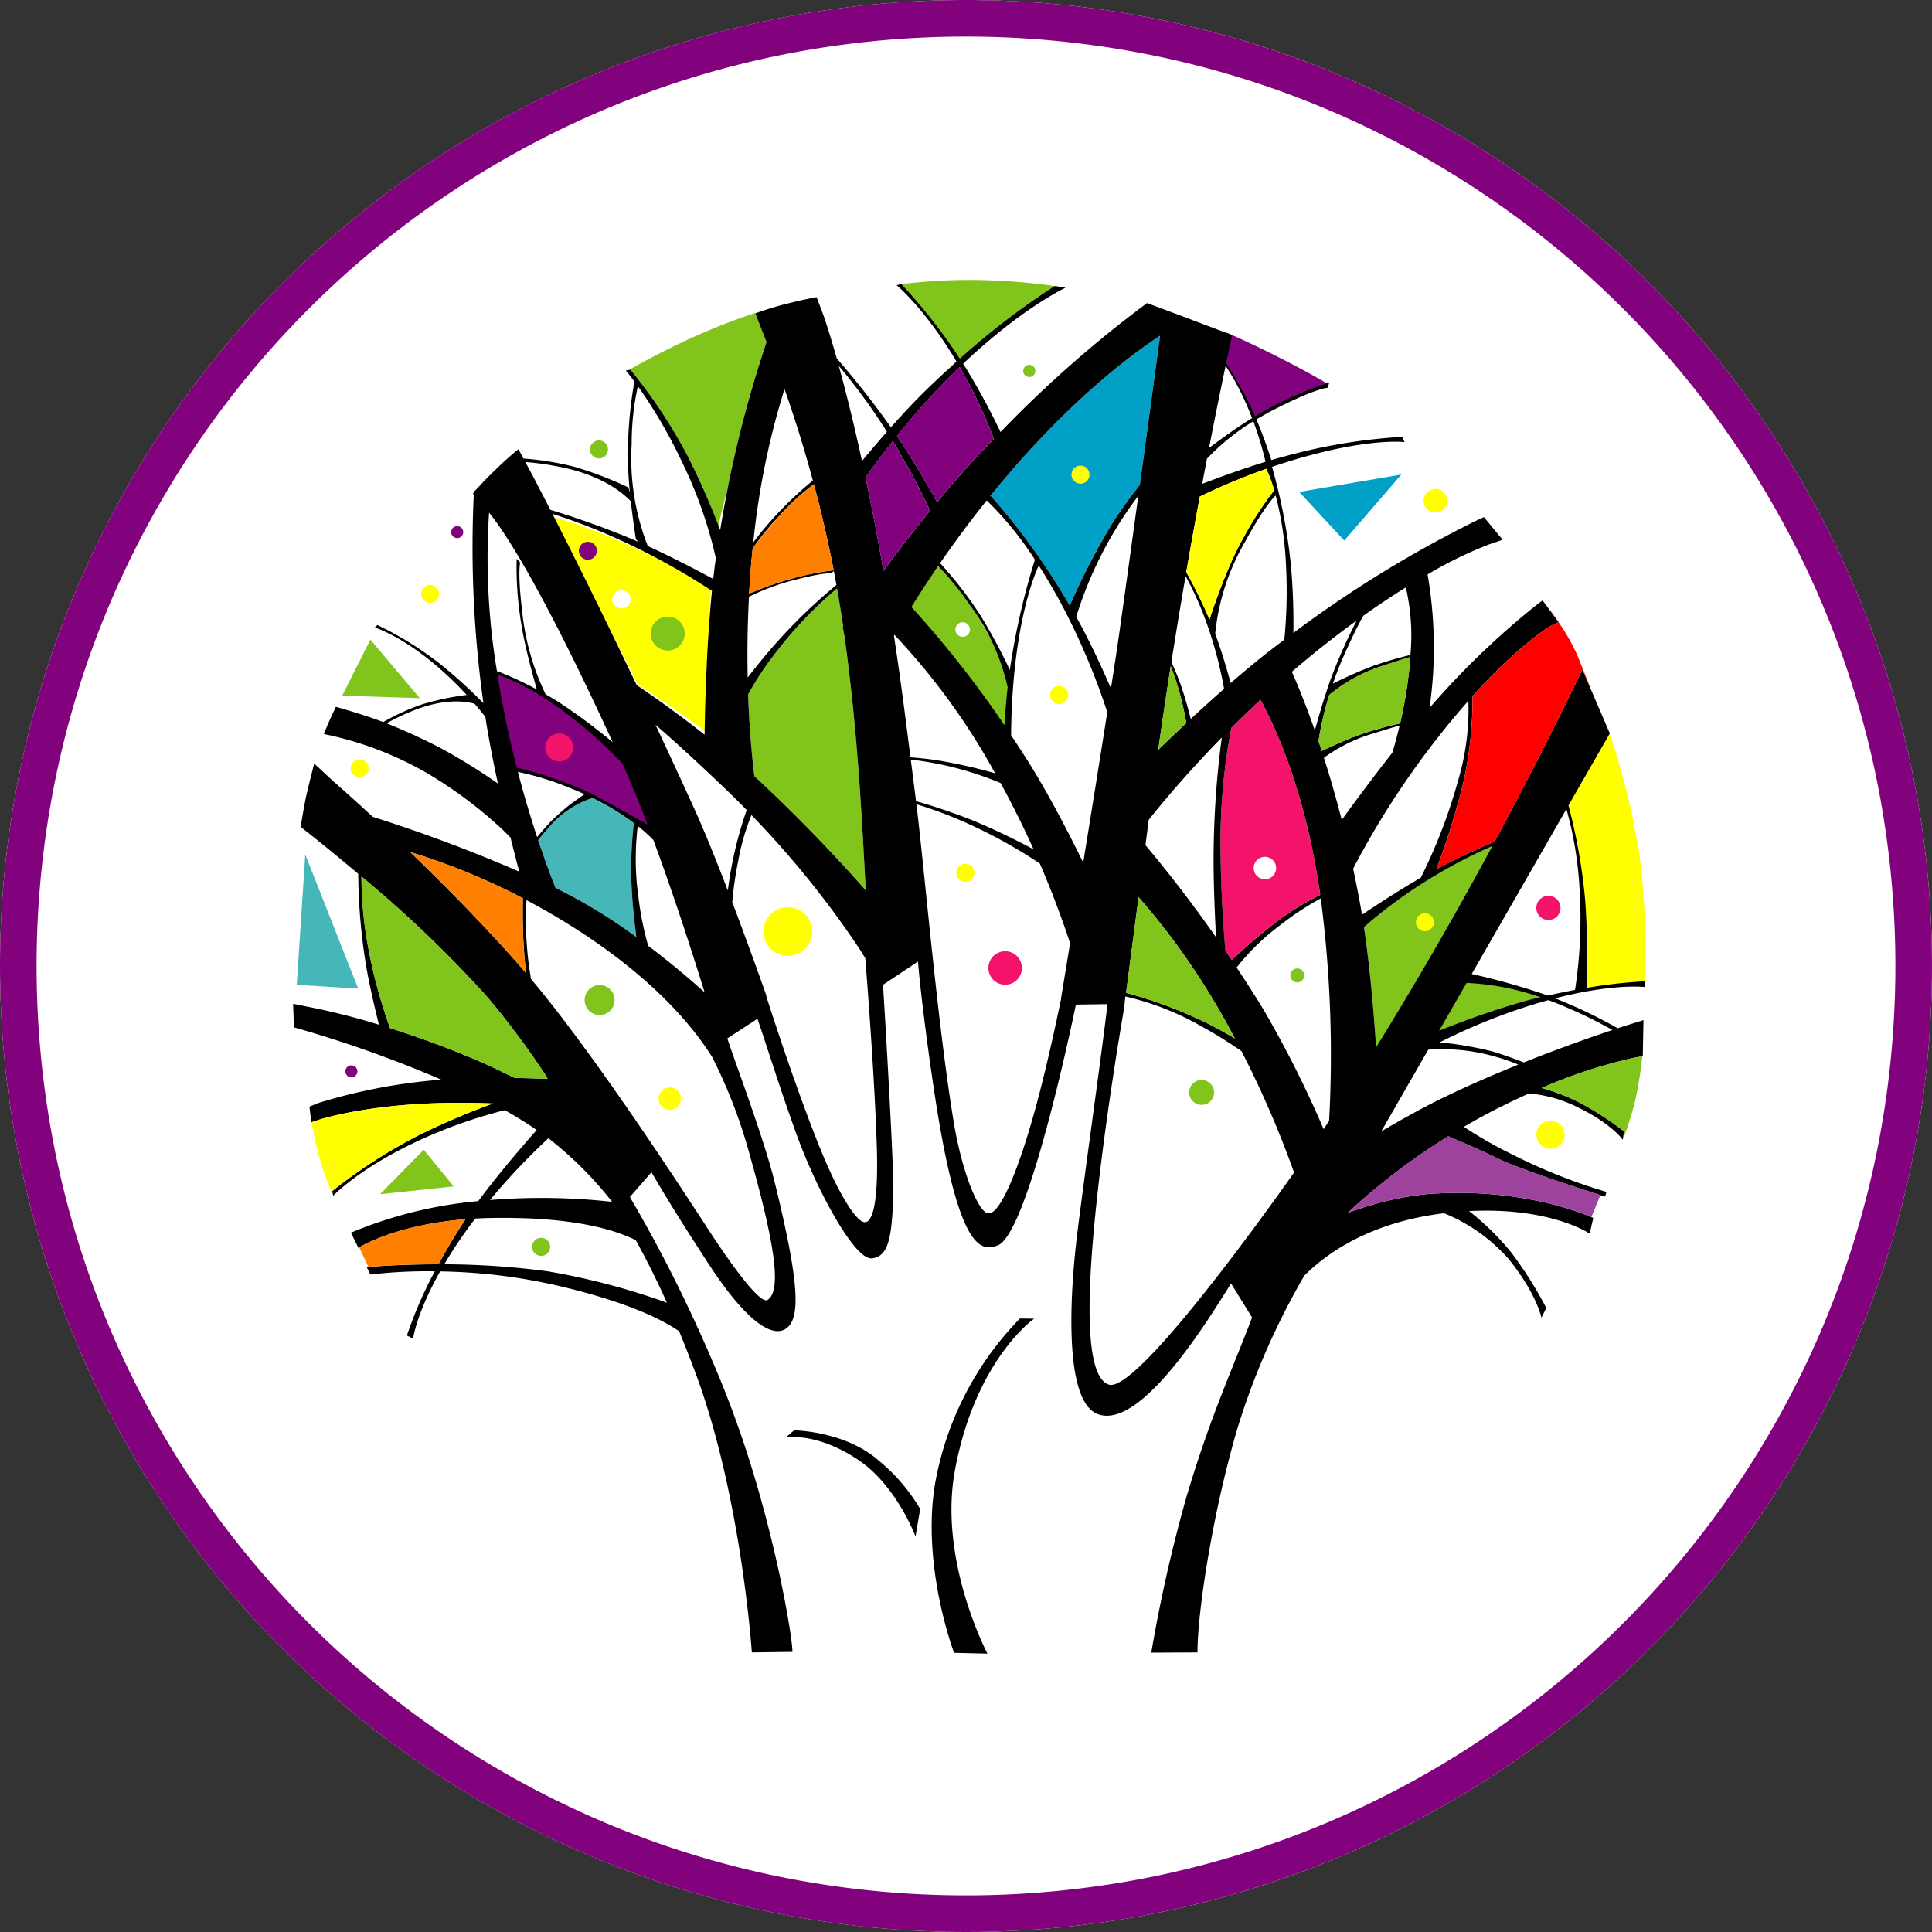 <svg xmlns="http://www.w3.org/2000/svg" width="264" height="264" viewBox="0 0 264 264"><rect x="0" y="0" width="264" height="264" fill="#333333" stroke="none"/><g id="Group_163" data-name="Group 163" transform="translate(358 -4522)"><circle id="Ellipse_18" data-name="Ellipse 18" cx="132" cy="132" r="132" transform="translate(-358 4522)" fill="#fff"></circle><path id="Ellipse_18_-_Outline" data-name="Ellipse 18 - Outline" d="M132,5a127.963,127.963,0,0,0-25.6,2.58A126.277,126.277,0,0,0,61,26.687,127.386,127.386,0,0,0,14.978,82.567,126.327,126.327,0,0,0,7.58,106.4a128.287,128.287,0,0,0,0,51.2A126.276,126.276,0,0,0,26.687,203a127.385,127.385,0,0,0,55.881,46.018,126.327,126.327,0,0,0,23.832,7.4,128.287,128.287,0,0,0,51.2,0A126.277,126.277,0,0,0,203,237.313a127.386,127.386,0,0,0,46.018-55.881,126.327,126.327,0,0,0,7.4-23.832,128.287,128.287,0,0,0,0-51.2A126.277,126.277,0,0,0,237.313,61a127.386,127.386,0,0,0-55.881-46.018A126.327,126.327,0,0,0,157.6,7.58,127.963,127.963,0,0,0,132,5m0-5A132,132,0,1,1,0,132,132,132,0,0,1,132,0Z" transform="translate(-358 4522)" fill="#82027d"></path><path id="Path_24" data-name="Path 24" d="M507.091,167.622c-1.949-13.57-5.779-22.292-8.159-26.656q-2.1,1.95-3.976,3.829a83.133,83.133,0,0,0-1.485,17.145c.06,5.17.359,9.812.663,13.32.284.415.572.843.859,1.271a78.971,78.971,0,0,1,6.573-5.564,39.3,39.3,0,0,1,5.526-3.345" transform="translate(-684.692 4476.655)" fill="#f4136b"></path><path id="Path_25" data-name="Path 25" d="M347.009,103.563a55.789,55.789,0,0,0-8.485,8.92,41.85,41.85,0,0,0-3.664,5.563c.194,5.374.625,9.362.852,11.177a214.283,214.283,0,0,1,15.225,15.613c-.645-12.326-1.225-22.456-2.889-34.624l-.258-1.345.058-.085q-.383-2.665-.839-5.219" transform="translate(-590.635 4498.836)" fill="#80c41c"></path><path id="Path_26" data-name="Path 26" d="M272.5,176.556c.5-.413,1.016-.814,1.5-1.173a7.139,7.139,0,0,0-.759.5,7.583,7.583,0,0,0-.742.673" transform="translate(-553.654 4456.244)" fill="#46b7b8"></path><path id="Path_27" data-name="Path 27" d="M282.43,171.855l.054.025s3.742,2.033,6.014,3.3c.052-.538.088-.853.088-.853l-4.758-2.944s-.595.173-1.4.47" transform="translate(-559.542 4458.615)" fill="#46b7b8"></path><path id="Path_28" data-name="Path 28" d="M277.8,192.934c-.229-1.84-.506-4.311-.61-6.26a53.592,53.592,0,0,1,.272-9.327,33.568,33.568,0,0,0-5.643-3.429,13.255,13.255,0,0,0-6.137,4.222c-.322.363-.6.688-.852,1-.164.219-.312.418-.436.588.938,2.81,1.775,5.024,2.354,6.484a72.783,72.783,0,0,1,11.052,6.725" transform="translate(-548.846 4457.113)" fill="#46b7b8"></path><path id="Path_29" data-name="Path 29" d="M295.116,18.288a71.019,71.019,0,0,1,7.778,11.728,96.154,96.154,0,0,1,4.246,9.558c.307-1.292.765-3.159,1.342-5.355a152.966,152.966,0,0,1,5.238-19.707c-.147-.352-.233-.553-.24-.572l-1.294-3.324s.416-.164,1.148-.408l-.006-.011a82.418,82.418,0,0,0-9.536,3.635c-4.181,1.87-7.944,3.983-8.83,4.488Z" transform="translate(-566.974 4554.205)" fill="#80c41c"></path><path id="Path_30" data-name="Path 30" d="M268.267,79.191c2.581,4.77,6.832,12.759,12.069,23.1,2.732,1.752,5.949,3.939,9.444,6.558-.041-4.4-.015-12.381.537-19.66a94.061,94.061,0,0,0-12.59-6.589,81.734,81.734,0,0,0-9.459-3.412" transform="translate(-551.143 4513.289)" fill="#ffff01"></path><path id="Path_31" data-name="Path 31" d="M418.2,38.171q-1.054,1.244-2.05,2.476l.022.029.079-.027a92.974,92.974,0,0,1,10.757,14.97,95.327,95.327,0,0,1,6-11.537c1.277-1.933,2.486-3.575,3.582-4.951,1.092-8,2.165-15.941,2.767-20.386-3.8,2.484-11.8,8.409-21.153,19.426" transform="translate(-638.845 4549.136)" fill="#01a0c6"></path><path id="Path_32" data-name="Path 32" d="M559.177,190.086a67.924,67.924,0,0,0-7.481,3.835,65.9,65.9,0,0,0-10.054,7.24c.8,5.326,1.325,11.307,1.663,16.4,2.69-4.339,5.577-9.151,8.609-14.424,2.6-4.529,5.045-8.94,7.263-13.053" transform="translate(-713.263 4447.525)" fill="#80c41c"></path><path id="Path_33" data-name="Path 33" d="M566.141,233.84s2.826.328,5.526.777,7.223,1.812,7.223,1.812L562.807,242.5Z" transform="translate(-725.815 4421.577)" fill="#80c41c"></path><path id="Path_34" data-name="Path 34" d="M407.7.965a77.91,77.91,0,0,0-8.048,5.378c-2.863,2.357-5.9,4.952-5.9,4.952a73.221,73.221,0,0,0-4.181-6.058c-1.825-2.249-4.007-4.619-4.007-4.619A75.508,75.508,0,0,1,397.083.027,84.674,84.674,0,0,1,407.7.965" transform="translate(-620.705 4560.252)" fill="#80c41c"></path><path id="Path_35" data-name="Path 35" d="M504.55,25.98l3.075-1.276s-2.608-1.586-7-3.793-6.844-3.218-6.844-3.218l-1.169,2.976a21.981,21.981,0,0,1,2.723,4.232c1.083,2.289,2.046,4.538,2.046,4.538l3.56-1.846Z" transform="translate(-684.189 4549.759)" fill="#82027e"></path><path id="Path_36" data-name="Path 36" d="M608.361,159.274a55.556,55.556,0,0,1,2.628,13.792,65.366,65.366,0,0,1-.175,13.381l8.759-1.109a101.989,101.989,0,0,0-.736-17.4,101.636,101.636,0,0,0-4.254-17.025Z" transform="translate(-752.83 4470.756)" fill="#ffff01"></path><path id="Path_37" data-name="Path 37" d="M221.357,297.055l-4.094-5.008-5.952,6.074Z" transform="translate(-517.367 4387.059)" fill="#80c41c"></path><path id="Path_38" data-name="Path 38" d="M389.721,96.127l-6.13,8.493a91.592,91.592,0,0,1,6.959,8.255c4.1,5.385,7.967,11.622,7.967,11.622l1.255-13.527s-3.191-5.445-4.964-8.625a29.842,29.842,0,0,0-5.086-6.217" transform="translate(-619.534 4503.246)" fill="#80c41c"></path><path id="Path_39" data-name="Path 39" d="M266.576,142.422l-10.424-7.941-7.724-4a20.838,20.838,0,0,0,.815,6.869,58.5,58.5,0,0,1,1.416,6.869,69.58,69.58,0,0,1,8.862,2.415c5.16,1.743,12.193,6.741,12.193,6.741Z" transform="translate(-539.356 4482.873)" fill="#82027e"></path><path id="Path_40" data-name="Path 40" d="M266.576,142.422l-10.424-7.941-7.724-4a20.838,20.838,0,0,0,.815,6.869,58.5,58.5,0,0,1,1.416,6.869,69.58,69.58,0,0,1,8.862,2.415c5.16,1.743,12.193,6.741,12.193,6.741Z" transform="translate(-539.356 4482.873)" fill="#82027e"></path><path id="Path_41" data-name="Path 41" d="M528.88,98.885a1.231,1.231,0,1,1-1.192-1.266,1.226,1.226,0,0,1,1.192,1.266" transform="translate(-704.235 4502.361)" fill="#fff"></path><path id="Path_42" data-name="Path 42" d="M406.453,115.963a.993.993,0,1,1-.963-1.023.994.994,0,0,1,.963,1.023" transform="translate(-631.914 4492.089)" fill="#fff"></path><path id="Path_43" data-name="Path 43" d="M291.776,105.462a1.247,1.247,0,1,1-1.209-1.28,1.245,1.245,0,0,1,1.209,1.28" transform="translate(-563.606 4498.469)" fill="#fff"></path><path id="Path_44" data-name="Path 44" d="M428.89,29.37a.83.83,0,1,1-.807-.85.827.827,0,0,1,.807.85" transform="translate(-645.414 4543.339)" fill="#80c41c"></path><path id="Path_45" data-name="Path 45" d="M486.346,270.378a1.7,1.7,0,1,1-1.65-1.75,1.706,1.706,0,0,1,1.65,1.75" transform="translate(-678.452 4400.947)" fill="#80c41c"></path><path id="Path_46" data-name="Path 46" d="M403.1,49.171a.828.828,0,1,1-.8-.85.829.829,0,0,1,.8.85" transform="translate(-630.12 4531.596)" fill="#fff"></path><path id="Path_47" data-name="Path 47" d="M407.244,197.284a1.234,1.234,0,1,1-1.2-1.267,1.231,1.231,0,0,1,1.2,1.267" transform="translate(-632.098 4444.008)" fill="#ffff01"></path><path id="Path_48" data-name="Path 48" d="M561.54,213.935a1.227,1.227,0,1,1-1.192-1.271,1.225,1.225,0,0,1,1.192,1.271" transform="translate(-723.608 4434.135)" fill="#ffff01"></path><path id="Path_49" data-name="Path 49" d="M518.82,232.166a.952.952,0,1,1-.927-.982.952.952,0,0,1,.927.982" transform="translate(-698.6 4423.153)" fill="#80c41c"></path><path id="Path_50" data-name="Path 50" d="M284.228,55.158a1.231,1.231,0,1,1-1.2-1.264,1.232,1.232,0,0,1,1.2,1.264" transform="translate(-559.148 4528.291)" fill="#80c41c"></path><path id="Path_51" data-name="Path 51" d="M307.852,272.708a1.53,1.53,0,1,1-1.483-1.572,1.537,1.537,0,0,1,1.483,1.572" transform="translate(-572.803 4399.459)" fill="#ffff01"></path><path id="Path_52" data-name="Path 52" d="M284.063,238.866a2.047,2.047,0,1,1-1.983-2.11,2.046,2.046,0,0,1,1.983,2.11" transform="translate(-558.083 4419.849)" fill="#80c41c"></path><path id="Path_53" data-name="Path 53" d="M226.459,238.631a1.532,1.532,0,1,1-1.487-1.574,1.531,1.531,0,0,1,1.487,1.574" transform="translate(-524.533 4419.67)" fill="#fff"></path><path id="Path_54" data-name="Path 54" d="M507.683,195.281a1.532,1.532,0,1,1-1.487-1.574,1.532,1.532,0,0,1,1.487,1.574" transform="translate(-691.308 4445.378)" fill="#fff"></path><path id="Path_55" data-name="Path 55" d="M270.575,154.242a1.91,1.91,0,1,1-1.856-1.964,1.914,1.914,0,0,1,1.856,1.964" transform="translate(-550.247 4469.946)" fill="#f4136b"></path><path id="Path_56" data-name="Path 56" d="M420.126,227.75a2.287,2.287,0,1,1-2.219-2.348,2.287,2.287,0,0,1,2.219,2.348" transform="translate(-638.489 4426.582)" fill="#f4136b"></path><path id="Path_57" data-name="Path 57" d="M602.825,208.493a1.653,1.653,0,1,1-1.606-1.7,1.651,1.651,0,0,1,1.606,1.7" transform="translate(-747.587 4437.619)" fill="#f4136b"></path><path id="Path_58" data-name="Path 58" d="M346.67,214.048a3.323,3.323,0,1,1-3.228-3.416,3.322,3.322,0,0,1,3.228,3.416" transform="translate(-593.698 4435.341)" fill="#ffff01"></path><path id="Path_59" data-name="Path 59" d="M236.811,83.5a.821.821,0,1,1-.8-.844.823.823,0,0,1,.8.844" transform="translate(-531.514 4511.232)" fill="#82027e"></path><path id="Path_60" data-name="Path 60" d="M201.282,264.556a.822.822,0,1,1-.8-.841.824.824,0,0,1,.8.841" transform="translate(-510.444 4403.86)" fill="#82027e"></path><path id="Path_61" data-name="Path 61" d="M203.867,162.229a1.234,1.234,0,1,1-1.2-1.264,1.234,1.234,0,0,1,1.2,1.264" transform="translate(-511.488 4464.794)" fill="#ffff01"></path><path id="Path_62" data-name="Path 62" d="M603.4,284.266a1.924,1.924,0,1,1-1.867-1.976,1.921,1.921,0,0,1,1.867,1.976" transform="translate(-747.609 4392.846)" fill="#ffff01"></path><path id="Path_63" data-name="Path 63" d="M227.538,103.66a1.231,1.231,0,1,1-1.2-1.266,1.236,1.236,0,0,1,1.2,1.266" transform="translate(-525.53 4499.529)" fill="#ffff01"></path><path id="Path_64" data-name="Path 64" d="M445.912,63.627a1.23,1.23,0,1,1-1.2-1.266,1.229,1.229,0,0,1,1.2,1.266" transform="translate(-655.034 4523.27)" fill="#ffff01"></path><path id="Path_65" data-name="Path 65" d="M264.807,322.9a1.234,1.234,0,1,1-1.2-1.266,1.23,1.23,0,0,1,1.2,1.266" transform="translate(-547.628 4369.511)" fill="#80c41c"></path><path id="Path_66" data-name="Path 66" d="M438.733,137.588a1.234,1.234,0,1,1-1.2-1.264,1.23,1.23,0,0,1,1.2,1.264" transform="translate(-650.771 4479.408)" fill="#ffff01"></path><path id="Path_67" data-name="Path 67" d="M564.9,71.82a1.618,1.618,0,1,1-1.57-1.666,1.614,1.614,0,0,1,1.57,1.666" transform="translate(-725.138 4518.649)" fill="#ffff01"></path><path id="Path_68" data-name="Path 68" d="M592.481,142.055a1.228,1.228,0,1,1-1.193-1.269,1.23,1.23,0,0,1,1.193,1.269" transform="translate(-741.956 4476.761)" fill="#ffff01"></path><path id="Path_69" data-name="Path 69" d="M280.486,89.178A1.23,1.23,0,1,1,279.3,87.91a1.23,1.23,0,0,1,1.191,1.268" transform="translate(-556.93 4508.119)" fill="#82027e"></path><path id="Path_70" data-name="Path 70" d="M306.8,115.425a2.321,2.321,0,1,1-2.25-2.391,2.317,2.317,0,0,1,2.25,2.391" transform="translate(-571.239 4493.22)" fill="#80c41c"></path><path id="Path_71" data-name="Path 71" d="M383.555,74A1.6,1.6,0,1,1,382,72.357,1.6,1.6,0,0,1,383.555,74" transform="translate(-617.615 4517.342)" fill="#80c41c"></path><path id="Path_72" data-name="Path 72" d="M183.316,210.728l1.163-17.812,7.23,18.325Z" transform="translate(-500.764 4445.846)" fill="#46b7b8"></path><path id="Path_73" data-name="Path 73" d="M519.895,67.718l6.158,6.645,7.8-9.019Z" transform="translate(-700.366 4521.501)" fill="#01a0c6"></path><path id="Path_74" data-name="Path 74" d="M202.425,120.769l-3.847,7.658,10.6.341Z" transform="translate(-509.815 4488.632)" fill="#80c41c"></path><path id="Path_75" data-name="Path 75" d="M396.908,371.6c-1.749,11.242,2.651,22.8,2.651,22.8l4.558.107s-6.73-12.714-4.442-25.059C402.486,354.29,410.5,348.74,410.5,348.74l-1.94-.026a43.054,43.054,0,0,0-11.653,22.89" transform="translate(-627.187 4353.453)"></path><path id="Path_76" data-name="Path 76" d="M360.144,390.33c-4.617-4-11.491-4.064-11.491-4.064l-1.122.966s4.273-.766,10.026,3.161c5.118,3.494,7.693,10.363,7.693,10.363l.641-3.739a24.991,24.991,0,0,0-5.746-6.687" transform="translate(-598.149 4331.184)"></path><path id="Path_77" data-name="Path 77" d="M339.3,112.533c-2.97,1.444-5.986,3.139-8.522,4.64L337.2,106a26.15,26.15,0,0,1,8.782.846,27.663,27.663,0,0,1,3.531,1.194c-3.314,1.334-6.842,2.854-10.211,4.5m-45.691,39.241c-3.281-.947-3-11.583-2.057-21.684,1.3-13.94,4.055-29.517,4.084-29.755l.179-1.609a37.71,37.71,0,0,1,10.262,4,60.355,60.355,0,0,1,5.608,3.469,137.189,137.189,0,0,1,7.181,16.584c-4.08,5.781-21.372,29.9-25.256,29m-16.567-23.48c-.981.176-3.412-4.539-4.753-12.825-2.226-13.752-3.986-34.686-5.031-43.018a56.2,56.2,0,0,1,6.987,2.623,68.445,68.445,0,0,1,9.873,5.472c1.985,4.6,3.342,8.446,4.14,10.9-.749,4.58-1.244,7.576-1.244,7.576l.022,0c-.751,3.635-1.925,9.031-3.239,13.97-2.488,9.353-5.214,15.805-6.756,15.3m-16.787,1.263c-.943.154-3.267-3-6.087-9.926-3.1-7.622-6.334-17.54-7.424-20.95l.034-.036s-2.12-6.061-4.682-12.811a49.094,49.094,0,0,1,.8-5.549,31.418,31.418,0,0,1,1.821-6.356,128.241,128.241,0,0,1,14.722,18.226l.834,1.324c.176,2.186,1.3,16.417,1.583,26,.233,7.991-.728,10.044-1.6,10.078M246.952,140.17c-.87.718-4.341-3.791-8.217-9.738-2.616-4.013-15.139-23.426-24.132-34.088a46.385,46.385,0,0,1-.618-10.778c1.109.587,2.234,1.207,3.373,1.872,12.7,7.41,18.974,14.761,22,19.572a69.814,69.814,0,0,1,5.053,13.087c3.189,11.3,4.621,18.723,2.543,20.073m-30-3.873a109.2,109.2,0,0,0-14.21-.973c.914-1.547,2.017-3.243,3.359-5.081.289-.4.582-.781.875-1.166.561-.03,1.127-.058,1.719-.071,11.122-.247,17.1,1.474,20.207,3.018,1.266,2.265,2.712,5.091,4.265,8.548a95.8,95.8,0,0,0-16.215-4.274m8.725-9.508a87.752,87.752,0,0,0-16.688-.246,90.009,90.009,0,0,1,7.982-8.442,49.747,49.747,0,0,1,8.705,8.688m-33.143-33.84a53.387,53.387,0,0,1-1.1-10.61A164.383,164.383,0,0,1,208.47,98.618,112.666,112.666,0,0,1,216.8,109.8l.053.189c-1.016-.042-2.609-.1-4.488-.126-2.063-1.029-4.177-2.021-6.147-2.838-3.994-1.66-7.684-2.962-10.88-3.97a72.082,72.082,0,0,1-2.813-10.107M213.484,85.3a76.621,76.621,0,0,0,.427,10.225q-.925-1.081-1.852-2.119c-4.75-5.317-9.747-10.346-13.979-14.421a90.072,90.072,0,0,1,15.4,6.315m-10.8-20.282a76.1,76.1,0,0,0-7.818-3.613,28.1,28.1,0,0,1,3.488-1.674c4.53-1.865,7.551-1.289,8.542-1,.63.731,1.124,1.347,1.469,1.793.44,2.907,1.058,6.067,1.718,9.106a83.974,83.974,0,0,0-7.4-4.611M218.43,26.343c6.013,1.148,8.922,3.771,9.805,4.72.313,2.791.7,5.2.7,5.2l.392.367c-.5-.217-.988-.429-1.468-.626-4-1.639-7.653-2.874-10.619-3.772-1.469-2.873-2.3-4.455-2.33-4.51L213.827,25.7a36.983,36.983,0,0,1,4.6.644M229.2,15.334a67.938,67.938,0,0,1,5.932,10.146,60.231,60.231,0,0,1,4.726,13.351c-.13.922-.249,1.876-.359,2.848-2.236-1.21-5.641-2.994-8.943-4.5a32.845,32.845,0,0,1-2.2-13.938,36.1,36.1,0,0,1,.847-7.9m23.91,12.884a50.737,50.737,0,0,0-6.378,6.248c-.555.638-1.163,1.409-1.761,2.209a105.981,105.981,0,0,1,4.263-20.958c1.146,3.245,2.525,7.5,3.876,12.5m9.816-7.133c.1.161.2.317.3.477-1.205,1.373-2.362,2.738-3.4,3.991-1.183-5.424-2.28-9.757-3.173-13a80.713,80.713,0,0,1,6.276,8.536m6.73-4.794c1.208-1.3,2.383-2.483,3.52-3.579l.061.1a69.287,69.287,0,0,1,4.607,9.716q-1.338,1.381-2.717,2.855c-1.655,1.775-3.363,3.754-5.036,5.779-1.468-2.613-3.506-6.1-5.491-9.027,1.514-1.88,3.2-3.852,5.055-5.847m30.895-7.846c-.6,4.445-1.675,12.384-2.767,20.386-1.1,1.377-2.3,3.018-3.582,4.951a95.321,95.321,0,0,0-5.995,11.538A92.956,92.956,0,0,0,277.45,30.35l-.143.048q1.015-1.256,2.092-2.526C288.75,16.855,296.75,10.93,300.552,8.446m12.073,9.979c.182.433.349.855.509,1.271-2.034,1.24-4.418,2.982-5.885,4.086.939-4.833,1.728-8.676,2.266-11.23a34.785,34.785,0,0,1,3.11,5.872m2.339,7.244c-3.071.934-6.318,2.124-8.651,3.018.223-1.188.443-2.343.654-3.443a30.969,30.969,0,0,1,6.334-5.112,44.649,44.649,0,0,1,1.663,5.536m2.577,24.3q-.825.619-1.66,1.26c-1.833,1.411-3.761,3.012-5.675,4.672-.481-1.755-1.256-4.417-2.116-6.736a30.981,30.981,0,0,1,4-12.419c2.688-4.917,3.964-6.2,4.267-6.467a45.518,45.518,0,0,1,1.391,9.146,68.518,68.518,0,0,1-.21,10.544m9.888-2.612c-.906,1.75-2,4.056-3.137,6.922-.933,2.344-1.92,5.7-2.585,8.1-1.336-3.826-2.482-6.545-3.138-8.017.216-.185.43-.37.648-.556,2.919-2.47,5.669-4.607,8.212-6.45m7.34,4.711a52.534,52.534,0,0,0-5.216,1.54,56.293,56.293,0,0,0-5.379,2.38c.43-1.241.931-2.539,1.534-3.9,1.1-2.486,1.96-4.192,2.61-5.366,2.1-1.494,4.049-2.782,5.824-3.887a28.89,28.89,0,0,1,.626,9.234m7.919,6.262a34.164,34.164,0,0,1-1.408,10.913A73.312,73.312,0,0,1,336.187,82.5c-2.841,1.635-5.939,3.656-8.035,5.062-.075-.444-.149-.883-.228-1.314q-.469-2.578-.983-4.978a115.465,115.465,0,0,1,11.883-18.321c1.359-1.721,2.645-3.241,3.864-4.616m-28.052,42.092c-1.214-1.981-2.425-3.864-3.615-5.656a31.161,31.161,0,0,1,5.748-5.628,39.9,39.9,0,0,1,5.736-3.809c.056.4.113.792.165,1.2a166.063,166.063,0,0,1,.987,29.19c-.254.386-.5.762-.75,1.136a148.169,148.169,0,0,0-8.271-16.432M297.622,85.157a97.712,97.712,0,0,1,12.446,17.986q.365.664.719,1.325c-1.388-.82-2.842-1.628-4.158-2.259a60.086,60.086,0,0,0-10.715-3.97c.053-.4.827-6.341,1.709-13.081m-2.576-36.511c-.29,2.049-.708,4.814-1.2,7.987-1.347-3.094-3.066-6.807-4.749-9.778a53.424,53.424,0,0,1,8.482-16.532c-.958,7.012-1.906,13.9-2.535,18.323m9.7,12.165a49.157,49.157,0,0,0-1.43-4.855c-.4-1.079-.811-2.063-1.211-2.948.645-4.083,1.3-8.013,1.937-11.725a43.219,43.219,0,0,1,2.93,6.567,55.469,55.469,0,0,1,2.334,8.839c-1.56,1.371-3.1,2.768-4.56,4.123m-5.728,13.763c2.042-2.559,5.448-6.61,9.978-11.238a127.819,127.819,0,0,0-1.111,14.912c-.074,3.818.127,8.747.321,12.388-4.1-5.847-7.664-10.238-9.648-12.589.158-1.194.311-2.361.46-3.473m3-20.978c.273.7.546,1.453.81,2.294a40.458,40.458,0,0,1,1.312,5.488c-1.373,1.281-2.664,2.511-3.825,3.632.55-3.9,1.122-7.719,1.7-11.414m23.366,21c-.806-3.142-1.633-5.98-2.431-8.486a21.568,21.568,0,0,1,6.3-3.187c2.428-.75,3.356-1.048,4.04-1.2-.367,1.552-.726,2.815-.993,3.7-2.725,3.458-5.341,7.011-6.912,9.179m-1.707-17.08a21.845,21.845,0,0,1,7.048-3.893c2.471-.806,3.35-1.1,4.026-1.262-.024.339-.047.675-.079,1.031a60.5,60.5,0,0,1-1.312,8.021,52.015,52.015,0,0,0-5.306,1.475c-1.664.555-4.086,1.663-5.4,2.283q-.223-.686-.442-1.336a42.976,42.976,0,0,1,1.468-6.321m-9.392.674c2.38,4.363,6.21,13.086,8.159,26.656a39.38,39.38,0,0,0-5.526,3.345,78.9,78.9,0,0,0-6.572,5.565c-.288-.428-.576-.856-.86-1.271-.3-3.508-.6-8.15-.663-13.321A83.108,83.108,0,0,1,310.3,62.015q1.877-1.873,3.976-3.829m.812-31.557c.04.086.086.19.134.3.029.157.045.249.045.249l.034-.062a23.973,23.973,0,0,1,.852,2.443,50.081,50.081,0,0,0-5.5,9.013,78.651,78.651,0,0,0-3.332,8.664,63.422,63.422,0,0,0-3.188-6.479c.639-3.686,1.264-7.15,1.858-10.343a88.475,88.475,0,0,1,9.1-3.788M282.655,66.82c-.825-1.315-1.643-2.565-2.455-3.78.02-2.479.13-5.314.42-8.3.887-9.169,2.87-13.848,3.363-14.895a77.665,77.665,0,0,1,3.97,6.955,94.673,94.673,0,0,1,5.391,13.077c-1,6.371-2.2,13.855-3.287,20.567-2.1-4.29-4.784-9.447-7.4-13.622m-16.16-.453c.942.1,1.974.249,3.095.458a45.2,45.2,0,0,1,9.174,2.738C280.5,72.732,282,75.8,283.28,78.637a90.568,90.568,0,0,0-8.351-3.979c-2.889-1.146-5.535-2-7.719-2.622-.241-1.921-.483-3.841-.715-5.668m-21.378,2.257c-.227-1.815-.658-5.8-.852-11.177a41.89,41.89,0,0,1,3.664-5.563,55.837,55.837,0,0,1,8.485-8.921q.454,2.551.839,5.219l-.058.084.258,1.346c1.664,12.168,2.243,22.3,2.889,34.624a214.3,214.3,0,0,0-15.225-15.613m-8.223,4.41Q234.145,67,231.605,61.6c2.191,1.885,5.194,4.6,9.3,8.524q1.648,1.57,3.165,3.128a53.906,53.906,0,0,0-2.578,10.995c-1.539-4.007-3.185-8.108-4.6-11.216m-6.28,18.775a42.866,42.866,0,0,1-1.338-6.683,37.121,37.121,0,0,1-.089-9.692,22.6,22.6,0,0,1,2.135,1.919c2.72,7.337,5.276,15.258,7,20.811-1.434-1.292-4.209-3.716-7.709-6.355m-8.685-20.716a33.593,33.593,0,0,0-4.273,3.381,31.158,31.158,0,0,0-2.216,2.488c-.841-2.548-1.755-5.559-2.632-8.917A37.539,37.539,0,0,1,219.8,70.2c.751.288,1.451.587,2.126.89m-4.94-12.772.206.2-.065-.1c.221.147.438.287.666.444a59.812,59.812,0,0,1,9.3,8.053l.09.2c1.1,2.433,2.228,5.209,3.34,8.125-1.146-.7-7.545-4.176-7.545-4.176-.289-.136-.572-.267-.842-.383a55.855,55.855,0,0,0-9.481-3.218c-.74-2.883-1.448-6.008-2.058-9.315q-.323-1.753-.581-3.405a31.387,31.387,0,0,1,6.971,3.583m21.329,4.628c-3.431-2.7-6.595-4.967-9.284-6.783C224.047,45.7,219.988,37.61,217.523,32.78a81.411,81.411,0,0,1,9.374,3.638,93.989,93.989,0,0,1,12.43,6.89c-.726,7.264-.944,15.241-1.009,19.641m17.639-22.457a38.836,38.836,0,0,0-7.028,1.525c-1.354.4-3.159,1.1-4.529,1.663.1-1.7.223-3.437.391-5.216.031-.321.065-.633.1-.95a36.354,36.354,0,0,1,3.508-4.315,32.051,32.051,0,0,1,4.852-4.475c.955,3.582,1.89,7.531,2.71,11.768m-11.581,3.619a31.185,31.185,0,0,1,6.077-2.263c4.343-1.124,5.2-.94,5.2-.94l.318-.354q.185.959.362,1.938a74.759,74.759,0,0,0-8.169,7.856c-1.282,1.42-2.731,3.215-3.961,4.794-.069-3.3-.037-7.03.176-11.03m18.375-3.55c-.822-4.729-1.647-8.973-2.442-12.749,1.066-1.507,2.316-3.187,3.723-4.962a94.76,94.76,0,0,1,5.089,9.5c-2.313,2.848-4.517,5.725-6.37,8.209m3.813,4.945c1.061-1.7,2.281-3.582,3.655-5.586a36.452,36.452,0,0,1,4.206,5.125,29.587,29.587,0,0,1,5.3,11.426c-.187,1.676-.329,3.481-.435,5.2a144.252,144.252,0,0,0-12.721-16.168M265.5,58.648q-.636-4.824-1.307-9.208l.07-.12a91.585,91.585,0,0,1,13.752,18.908,72.372,72.372,0,0,0-8.05-1.8c-1.257-.176-2.433-.3-3.512-.377-.361-2.84-.693-5.434-.953-7.4m11.367-27.706a45.094,45.094,0,0,1,6.587,8.1,96.822,96.822,0,0,0-3.427,15.07,74.513,74.513,0,0,0-4.051-7.514,53.027,53.027,0,0,0-5.479-7.086c1.855-2.686,3.981-5.584,6.369-8.566M225.763,63.989a80.356,80.356,0,0,0-7.547-5.591c-.555-.342-1.092-.656-1.617-.954A33.966,33.966,0,0,1,213.4,46.2c-.675-5.676-.27-6.756-.27-6.756l-.49-.525a46.422,46.422,0,0,0,.691,9.25c.507,3.263,2.055,8.575,2.063,8.607a46.825,46.825,0,0,0-5.449-2.514,93.887,93.887,0,0,1-1.073-21.647c1.947,2.391,6.945,9.709,16.891,31.375m-7.822,19.9c-.581-1.466-1.422-3.694-2.367-6.523.354-.448.781-.96,1.3-1.547a13.266,13.266,0,0,1,6.136-4.222,33.642,33.642,0,0,1,5.644,3.429,53.6,53.6,0,0,0-.273,9.327c.1,1.949.381,4.42.61,6.26a72.792,72.792,0,0,0-11.052-6.724m128.012-5.712c-2.218,4.114-4.659,8.525-7.263,13.053-3.033,5.273-5.92,10.085-8.61,14.425-.338-5.1-.862-11.076-1.663-16.4a65.9,65.9,0,0,1,10.055-7.24,67.856,67.856,0,0,1,7.481-3.835m11.928,5.934a64.011,64.011,0,0,1-.619,13.719c-1.162.213-2.406.467-3.716.764a96.467,96.467,0,0,0-10.4-2.944c4.808-8.37,9.457-16.464,12.938-22.527a50,50,0,0,1,1.8,10.988M342.439,96.879a34.684,34.684,0,0,1,10.082,1.952c-.641.153-1.293.314-1.961.489a115.789,115.789,0,0,0-11.878,4.1l3.757-6.542m13.841,3.419a61.4,61.4,0,0,1,6.087,3.015c-2.493.833-7,2.395-12.111,4.428-1.03-.411-2.387-.909-4.1-1.451a46.11,46.11,0,0,0-7.4-1.289,82.761,82.761,0,0,1,12.417-5.057c.852-.267,1.661-.5,2.451-.713.859.317,1.736.662,2.652,1.067m8.142,2.345c-.024.008-.5.157-1.324.428a68.627,68.627,0,0,0-8.552-4.087c8.017-2.073,12.28-1.545,12.28-1.545l-.045-.779a66.493,66.493,0,0,0-7.877.885c.005-.256.159-8.133-.356-13.029a77.964,77.964,0,0,0-2.181-11.891c3.373-5.875,5.582-9.725,5.647-9.843l-3.746-8.734s-4.763,10.086-11.995,23.532c-2.22.917-4.932,2.151-7.949,3.742a102.544,102.544,0,0,0,3.694-11.9,52.562,52.562,0,0,0,1.24-11.739c6.414-7.105,10.6-9.543,10.648-9.57l1.113-.545-2.191-2.957-.929.7A109.817,109.817,0,0,0,337.386,59.29c.243-1.813.45-3.747.516-5.444a58.575,58.575,0,0,0-.791-12.787,55.244,55.244,0,0,1,8.5-4.142l1.76-.593-2.558-3.1-.89.407a159.506,159.506,0,0,0-25.15,15.422,89.626,89.626,0,0,0-.333-9.215,76.694,76.694,0,0,0-2.586-13.472c.751-.256,1.515-.509,2.3-.752,10.748-3.3,15.809-2.634,15.809-2.634l-.328-.722a77.587,77.587,0,0,0-16.143,2.694c-.556.144-1.134.306-1.72.478-.339-1.034-1.143-3.417-2.046-5.552.762-.46,1.57-.918,2.45-1.367,5.795-2.96,7.264-2.948,7.264-2.948l.252-.73a48.6,48.6,0,0,0-9.735,4.376c-.135.076-.275.16-.414.241-.136-.312-.274-.618-.411-.908a53.741,53.741,0,0,0-3.544-6.328c.423-2.006.673-3.137.685-3.192l.084-.693-5.546-2.087.017-.007-6.05-2.257A161.886,161.886,0,0,0,278.756,21.6a94.973,94.973,0,0,0-4.713-8.705c-.135-.212-.268-.413-.4-.62,8.068-7.66,14-10.394,14-10.394l-1.474-.227a102.331,102.331,0,0,0-12.972,9.93,73.922,73.922,0,0,0-8.006-10.2l-.641.151s3.838,3.121,8.2,10.452c-1.384,1.234-2.821,2.562-4.3,4.011-1.52,1.487-3.125,3.211-4.672,4.953a119.364,119.364,0,0,0-7.41-9.431c-1.109-3.934-1.848-6.021-1.948-6.245l-.794-2.1s-1.3.2-3.971.871a39.464,39.464,0,0,0-4.4,1.352l1.294,3.324c.007.02.092.22.24.572a159.251,159.251,0,0,0-6.335,25.7,99.972,99.972,0,0,0-4.492-10.193,71,71,0,0,0-7.778-11.728l-.632.129s.445.512,1.176,1.492a56.611,56.611,0,0,0-.876,11.029c.011,1.251.119,2.741.264,4.2l-.212-.753a51.37,51.37,0,0,0-7.423-2.834,40.578,40.578,0,0,0-6.913-1.115l-.684-1.273a41.37,41.37,0,0,0-3.209,2.876c-1.025.984-1.733,1.728-2.21,2.257l-.655.669-.008.094c-.09.112-.137.175-.137.175l.113.141v0A153.346,153.346,0,0,0,208.1,58.659a67.323,67.323,0,0,0-5.8-5.274,46.249,46.249,0,0,0-8.692-5.411l-.354.344s3.5,1.013,8.516,5.3a47.324,47.324,0,0,1,4.043,3.906,37.366,37.366,0,0,0-6.079,1.282,30.9,30.9,0,0,0-5.332,2.424c-2.654-1.025-6.47-2.08-6.47-2.08s-.387.837-.712,1.531-.936,2.185-.936,2.185a46.713,46.713,0,0,1,14.128,5.353,59.261,59.261,0,0,1,10.4,7.808l.985.978c.457,1.847.874,3.454,1.2,4.668a206.783,206.783,0,0,0-20.02-7.49c-3.229-2.981-5.325-4.8-5.373-4.842L184.976,66.9s-.862,3.355-1.137,4.639-.715,4.017-.715,4.017,3.369,2.614,7.867,6.414a81.174,81.174,0,0,0,.912,11.546c.418,2.79,1.231,6.32,1.916,9.07a93.574,93.574,0,0,0-10.247-2.558l-1.478-.3.107,3.217a163.964,163.964,0,0,1,20.138,7.15A76.544,76.544,0,0,0,185.5,113.3l-1.18.478.267,2.146,1.1-.365c.063-.021,6.438-2.086,17.268-2.277,2.338-.042,4.485-.006,6.4.072l.023.011a98.659,98.659,0,0,0-9.965,4.252,71.021,71.021,0,0,0-11.98,7.71l.135.637s3.526-3.763,11.737-7.565a67.671,67.671,0,0,1,11.713-4.137c1.579.89,3.031,1.8,4.358,2.716-.288.319-4.569,5.1-7.982,9.714a58.729,58.729,0,0,0-16.952,4.129l-.451.172,1.02,2.082c.053-.028,4.937-3.142,14.637-3.905-.079.119-.164.241-.239.358-1.349,2.071-2.486,4.018-3.447,5.8-5.8,0-9.816.382-9.816.382l.5,1.017a65.914,65.914,0,0,1,8.808-.44,56.634,56.634,0,0,0-3.812,8.775l.846.422s.432-3.393,3.693-9.187a76.884,76.884,0,0,1,15.781,1.882c9.539,2.2,14.425,4.61,16.875,6.291.758,1.831,1.532,3.8,2.318,5.923,6.174,16.7,7.618,37.825,7.618,37.968l5.548-.075c.037-1.288-1.33-10.231-4.357-21.041a145.2,145.2,0,0,0-5.341-15.75c-1.308-3.187-2.6-6.122-3.838-8.784-3.98-8.57-7.362-14.314-8.676-16.579l2.95-3.382c2.993,5.129,5.562,9.052,7.574,12.166,7.508,11.614,10.343,9.591,10.956,9.089,1.829-1.48,1.665-6.286-1.731-20.05-1.44-5.835-5.445-16.416-6.43-19.5l4.116-2.673c1.165,3.368,3.306,10.244,5.472,16.15,2.66,7.251,7.778,16.789,10.139,16.581,2.422-.214,2.726-3.229,2.953-8.4.148-3.333-1.212-25.978-1.41-28.978l4.779-3.174c.312,3.782,1.126,10.365,2.128,17.124,3.293,22.22,6.365,22.607,8.787,21.647,4.131-1.639,10.164-30.436,10.664-32.894l4.315-.063c-.761,6.584-2.937,21.836-4.087,31.005-1.078,8.587-1.937,23.293,2.784,25.029,6.2,2.279,16.036-14.546,18.195-17.858l2.865,4.646c-2.64,6.986-5.637,13.336-8.96,24.489a202.4,202.4,0,0,0-4.811,21.306l6.315-.033c0-5.84,2.2-19.666,5.522-30.819a99.636,99.636,0,0,1,9.09-20.683c3.24-3.221,9.184-7.308,19.082-8.51a23.728,23.728,0,0,1,8.806,6.231c3.859,4.789,4.5,8.042,4.5,8.042l.658-1.32a53.1,53.1,0,0,0-4.766-7.563,36.034,36.034,0,0,0-5.787-5.683c11.161-.568,16.478,3.079,16.478,3.079l.5-2.135s-9.255-4.4-23.09-3.23a43.983,43.983,0,0,0-10.473,2.548l.83-.789a90.135,90.135,0,0,1,12.911-9.69c1.924.807,4.538,1.939,6.754,3.025,3.475,1.693,14.663,5.213,14.663,5.213l.215-.637a76.661,76.661,0,0,1-13.092-5.225,58.288,58.288,0,0,1-6.4-3.672c.774-.454,1.561-.9,2.377-1.347,2.294-1.245,4.485-2.305,6.532-3.217a18.8,18.8,0,0,1,6.709,1.921c4.629,2.273,6.092,4.411,6.092,4.411l.186-1.133a42.082,42.082,0,0,0-6.174-3.987,27.7,27.7,0,0,0-5.1-1.956,69.961,69.961,0,0,1,12.492-4.1l1.331-.251.094-4.92Z" transform="translate(-500.039 4559.435)"></path><path id="Path_78" data-name="Path 78" d="M472.574,141.1c1.16-1.12,2.451-2.35,3.825-3.632a40.679,40.679,0,0,0-1.312-5.487c-.264-.841-.538-1.6-.811-2.295-.58,3.694-1.152,7.511-1.7,11.413" transform="translate(-672.303 4483.343)" fill="#80c41c"></path><path id="Path_79" data-name="Path 79" d="M335.583,78.313c-.169,1.78-.3,3.521-.392,5.216,1.37-.558,3.176-1.26,4.528-1.663.684-.2,1.321-.38,1.916-.534q.724-.2,1.383-.339a30.567,30.567,0,0,1,3.731-.654c-.82-4.237-1.756-8.186-2.71-11.767a30.319,30.319,0,0,0-4.468,4.078c-.1.106-.194.21-.293.319-1.213,1.35-2.358,2.764-3.306,3.986-.1.136-.2.275-.292.407-.032.316-.066.628-.1.949" transform="translate(-590.831 4519.586)" fill="#ff8001"></path><path id="Path_80" data-name="Path 80" d="M363.347,97.765l.133,0-.023-.12Z" transform="translate(-607.528 4502.348)" fill="#ff8001"></path><path id="Path_81" data-name="Path 81" d="M581.568,115.441c-.049.028-4.234,2.465-10.648,9.571a52.629,52.629,0,0,1-1.24,11.739,102.415,102.415,0,0,1-3.694,11.895c3.017-1.591,5.729-2.824,7.949-3.742,7.232-13.447,11.995-23.533,11.995-23.533l1.042,2.432.011-.018s-1.081-2.745-1.861-4.614a29.068,29.068,0,0,0-2.456-4.267Z" transform="translate(-727.7 4492.11)" fill="#ff0001"></path><path id="Path_82" data-name="Path 82" d="M605.247,112.471c-.471-.7-.809-1.161-.809-1.161l-.032.028Z" transform="translate(-750.484 4494.242)" fill="#ff0001"></path><path id="Path_83" data-name="Path 83" d="M532.217,137.173a51.927,51.927,0,0,1,5.305-1.475,60.428,60.428,0,0,0,1.313-8.02c.032-.356.055-.693.079-1.032-.676.158-1.554.455-4.026,1.262a21.848,21.848,0,0,0-7.048,3.892,43.026,43.026,0,0,0-1.468,6.321q.217.65.442,1.336a58.665,58.665,0,0,1,5.4-2.284" transform="translate(-704.207 4485.147)" fill="#80c41c"></path><path id="Path_84" data-name="Path 84" d="M553.236,149.679l.144-.027,0-.009Z" transform="translate(-720.139 4471.509)" fill="#80c41c"></path><path id="Path_85" data-name="Path 85" d="M215.119,321.534c.961-1.779,2.1-3.726,3.447-5.8.076-.117.16-.239.24-.357-8.949.7-13.789,3.4-14.528,3.84l1.253,2.677c.913-.078,4.58-.366,9.589-.362" transform="translate(-513.195 4373.222)" fill="#ff8001"></path><path id="Path_86" data-name="Path 86" d="M191.132,288.355a71.044,71.044,0,0,1,11.979-7.709,98.445,98.445,0,0,1,9.965-4.252l-.023-.012c-1.92-.078-4.067-.115-6.4-.072-10.831.19-17.206,2.255-17.269,2.276l-1.051.35a33.57,33.57,0,0,0,1.043,4.784,24.663,24.663,0,0,0,1.763,4.807l.03-.022Z" transform="translate(-503.737 4396.402)" fill="#ffff01"></path><path id="Path_87" data-name="Path 87" d="M613.793,260.877a69.907,69.907,0,0,0-12.492,4.1,27.714,27.714,0,0,1,5.1,1.956,42.1,42.1,0,0,1,6.175,3.987l-.141.859.048.061a44.1,44.1,0,0,0,1.654-5.367,58.813,58.813,0,0,0,.926-5.833Z" transform="translate(-748.643 4405.685)" fill="#80c41c"></path><path id="Path_88" data-name="Path 88" d="M556.66,290.55c-2.216-1.087-4.829-2.218-6.753-3.025A90.062,90.062,0,0,0,537,297.215l-.83.788a43.94,43.94,0,0,1,10.474-2.547c12.49-1.055,21.245,2.425,22.83,3.113l1.222-3.007c-2.4-.767-11.051-3.561-14.031-5.012" transform="translate(-710.016 4389.74)" fill="#9d429d"></path><path id="Path_89" data-name="Path 89" d="M236.779,198.4a90.083,90.083,0,0,0-15.4-6.315c4.232,4.075,9.229,9.1,13.979,14.421q.925,1.036,1.852,2.119a76.533,76.533,0,0,1-.427-10.225" transform="translate(-523.334 4446.341)" fill="#ff8001"></path><path id="Path_90" data-name="Path 90" d="M461.534,240.581l0,.011c.209.041.489.1.832.175-.3-.074-.578-.135-.83-.186" transform="translate(-665.755 4417.58)" fill="#80c41c"></path><path id="Path_91" data-name="Path 91" d="M463.479,207.24c-.883,6.74-1.657,12.681-1.71,13.081a60.068,60.068,0,0,1,10.716,3.97c1.316.631,2.77,1.44,4.158,2.259q-.353-.66-.719-1.325a97.722,97.722,0,0,0-12.446-17.986" transform="translate(-665.896 4437.352)" fill="#80c41c"></path><path id="Path_92" data-name="Path 92" d="M510.54,73.038c.291-.319.5-.535.6-.636l0-.011a5.477,5.477,0,0,0-.6.647" transform="translate(-694.819 4517.322)" fill="#ffff01"></path><path id="Path_93" data-name="Path 93" d="M493.117,63.976s-.015-.093-.044-.25c-.049-.112-.095-.217-.135-.3a88.55,88.55,0,0,0-9.1,3.789c-.591,3.177-1.213,6.623-1.849,10.287.193.343.388.7.583,1.076.249.479.5.973.735,1.459.568,1.118,1.164,2.377,1.757,3.76l.082.184s.448-1.4,1.277-3.572A54.07,54.07,0,0,1,488.5,75.37v0a24.9,24.9,0,0,1,1.351-2.594A45.161,45.161,0,0,1,494,66.355a23.778,23.778,0,0,0-.853-2.443Z" transform="translate(-677.886 4522.64)" fill="#ffff01"></path><path id="Path_94" data-name="Path 94" d="M403.955,27.342l-.037-.061-.571.614c.2-.181.409-.376.608-.553" transform="translate(-631.25 4544.073)" fill="#82027e"></path><path id="Path_95" data-name="Path 95" d="M390.323,47.681c1.672-2.025,3.381-4,5.036-5.779q1.379-1.478,2.717-2.855a69.236,69.236,0,0,0-4.606-9.716l-.062-.1c-1.137,1.1-2.312,2.283-3.521,3.579-1.859,2-3.541,3.967-5.055,5.847,1.985,2.932,4.023,6.415,5.491,9.027" transform="translate(-620.27 4542.919)" fill="#82027e"></path><path id="Path_96" data-name="Path 96" d="M374.283,59.1c.8,3.776,1.62,8.021,2.441,12.75,1.853-2.485,4.057-5.362,6.371-8.21a95.021,95.021,0,0,0-5.089-9.5c-1.406,1.775-2.657,3.456-3.723,4.962" transform="translate(-614.014 4528.147)" fill="#82027e"></path><path id="Path_97" data-name="Path 97" d="M208.94,221.032c3.2,1.008,6.886,2.31,10.88,3.97,1.97.817,4.083,1.809,6.147,2.839,1.879.029,3.472.084,4.488.126l-.053-.189a112.693,112.693,0,0,0-8.334-11.183,164.475,164.475,0,0,0-17.044-16.28,53.375,53.375,0,0,0,1.1,10.61,71.9,71.9,0,0,0,2.813,10.108" transform="translate(-513.637 4441.459)" fill="#80c41c"></path></g></svg>